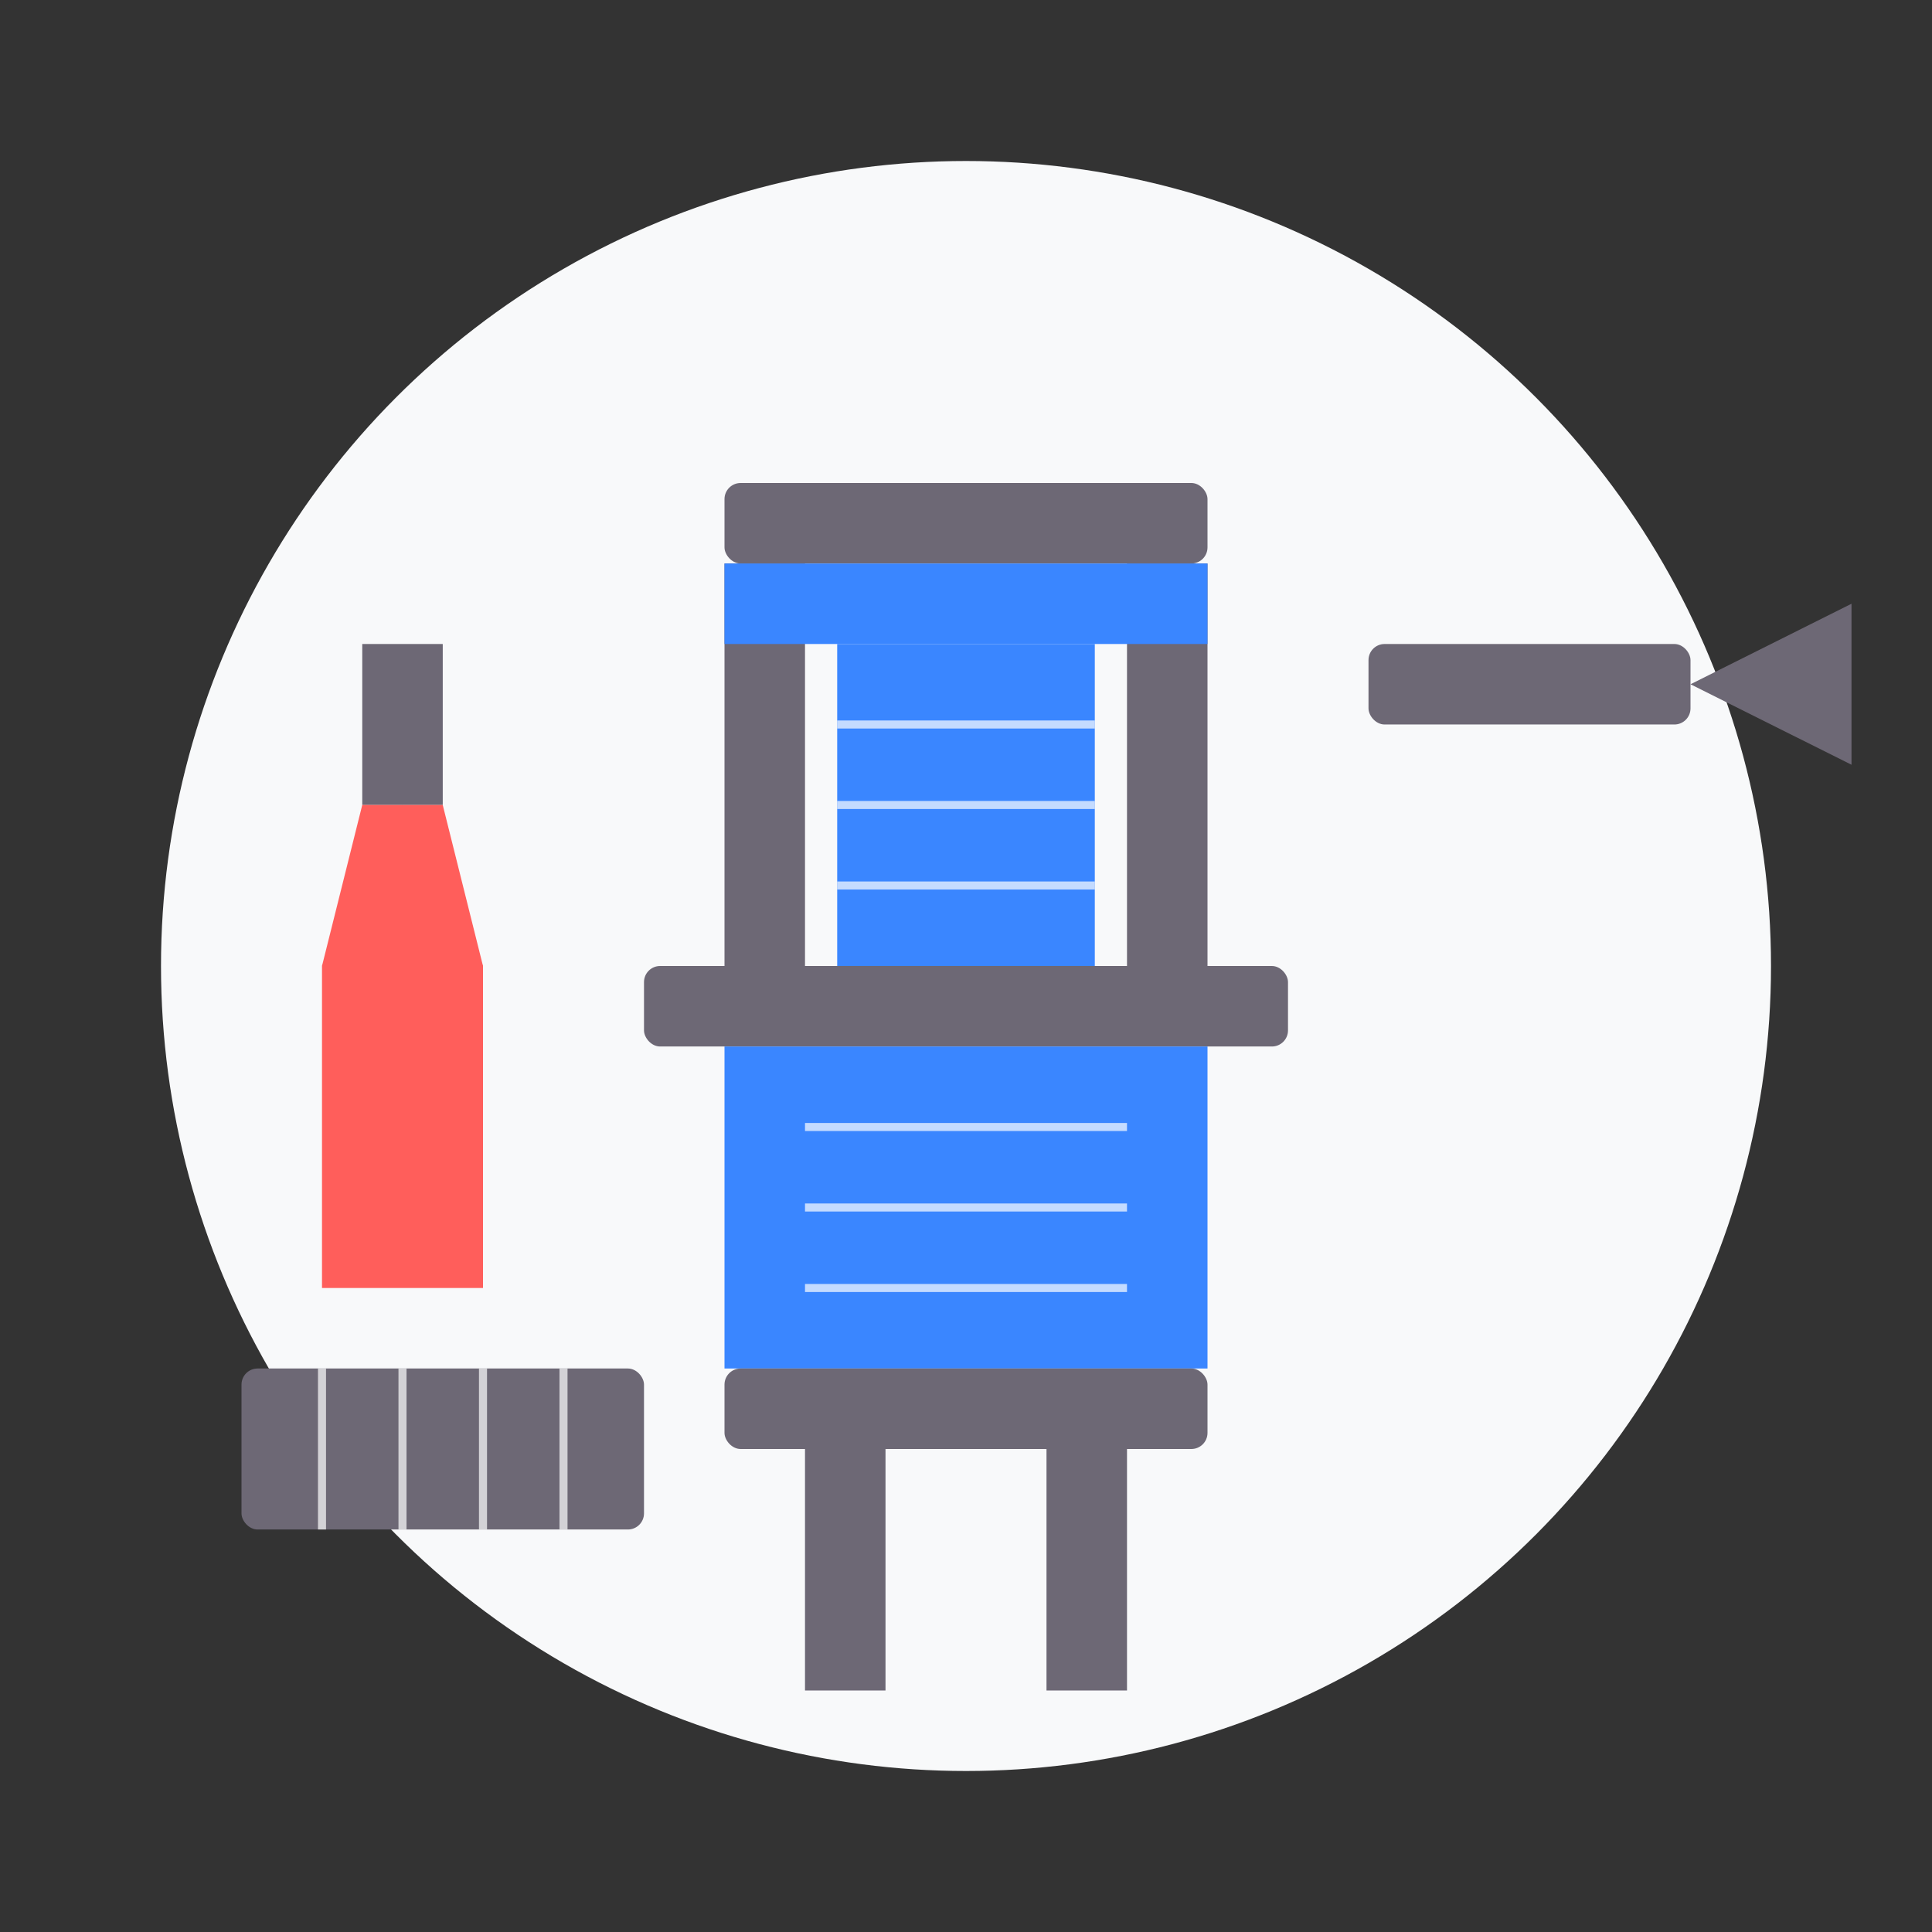 <svg xmlns="http://www.w3.org/2000/svg" width="120" height="120" viewBox="0 0 120 120">
  <rect x="0" y="0" width="120" height="120" fill="#333333" stroke="none"/>
  <!-- Background circle -->
  <circle cx="60" cy="60" r="50" fill="#f8f9fa" />
  
  <!-- Furniture repair icon -->
  
  <!-- Chair outline -->
  <rect x="40" y="60" width="40" height="5" rx="1" fill="#6d6875" />
  <rect x="45" y="65" width="30" height="20" fill="#3a86ff" />
  <rect x="45" y="85" width="30" height="5" rx="1" fill="#6d6875" />
  
  <!-- Chair legs -->
  <rect x="50" y="90" width="5" height="15" fill="#6d6875" />
  <rect x="65" y="90" width="5" height="15" fill="#6d6875" />
  
  <!-- Chair back -->
  <rect x="45" y="35" width="5" height="25" fill="#6d6875" />
  <rect x="70" y="35" width="5" height="25" fill="#6d6875" />
  <rect x="45" y="30" width="30" height="5" rx="1" fill="#6d6875" />
  <rect x="45" y="35" width="30" height="5" fill="#3a86ff" />
  <rect x="52" y="40" width="16" height="20" fill="#3a86ff" />
  
  <!-- Wood grain lines -->
  <line x1="52" y1="45" x2="68" y2="45" stroke="#ffffff" stroke-width="0.5" stroke-opacity="0.7" />
  <line x1="52" y1="50" x2="68" y2="50" stroke="#ffffff" stroke-width="0.5" stroke-opacity="0.7" />
  <line x1="52" y1="55" x2="68" y2="55" stroke="#ffffff" stroke-width="0.5" stroke-opacity="0.7" />
  <line x1="50" y1="70" x2="70" y2="70" stroke="#ffffff" stroke-width="0.5" stroke-opacity="0.7" />
  <line x1="50" y1="75" x2="70" y2="75" stroke="#ffffff" stroke-width="0.5" stroke-opacity="0.7" />
  <line x1="50" y1="80" x2="70" y2="80" stroke="#ffffff" stroke-width="0.5" stroke-opacity="0.7" />
  
  <!-- Repair tools -->
  <rect x="85" y="40" width="20" height="5" rx="1" fill="#6d6875" />
  <polygon points="105,42.5 115,37.5 115,47.5" fill="#6d6875" />
  
  <!-- Glue bottle -->
  <path d="M25,50 L20,60 L20,80 L30,80 L30,60 Z" fill="#ff5e5b" />
  <rect x="22.5" y="40" width="5" height="10" fill="#6d6875" />
  <path d="M22.5,50 L20,60 L30,60 L27.5,50 Z" fill="#ff5e5b" />
  
  <!-- Wood piece -->
  <rect x="15" y="85" width="25" height="10" rx="1" fill="#6d6875" />
  <line x1="20" y1="85" x2="20" y2="95" stroke="#ffffff" stroke-width="0.5" stroke-opacity="0.7" />
  <line x1="25" y1="85" x2="25" y2="95" stroke="#ffffff" stroke-width="0.5" stroke-opacity="0.7" />
  <line x1="30" y1="85" x2="30" y2="95" stroke="#ffffff" stroke-width="0.5" stroke-opacity="0.7" />
  <line x1="35" y1="85" x2="35" y2="95" stroke="#ffffff" stroke-width="0.5" stroke-opacity="0.7" />
</svg>
